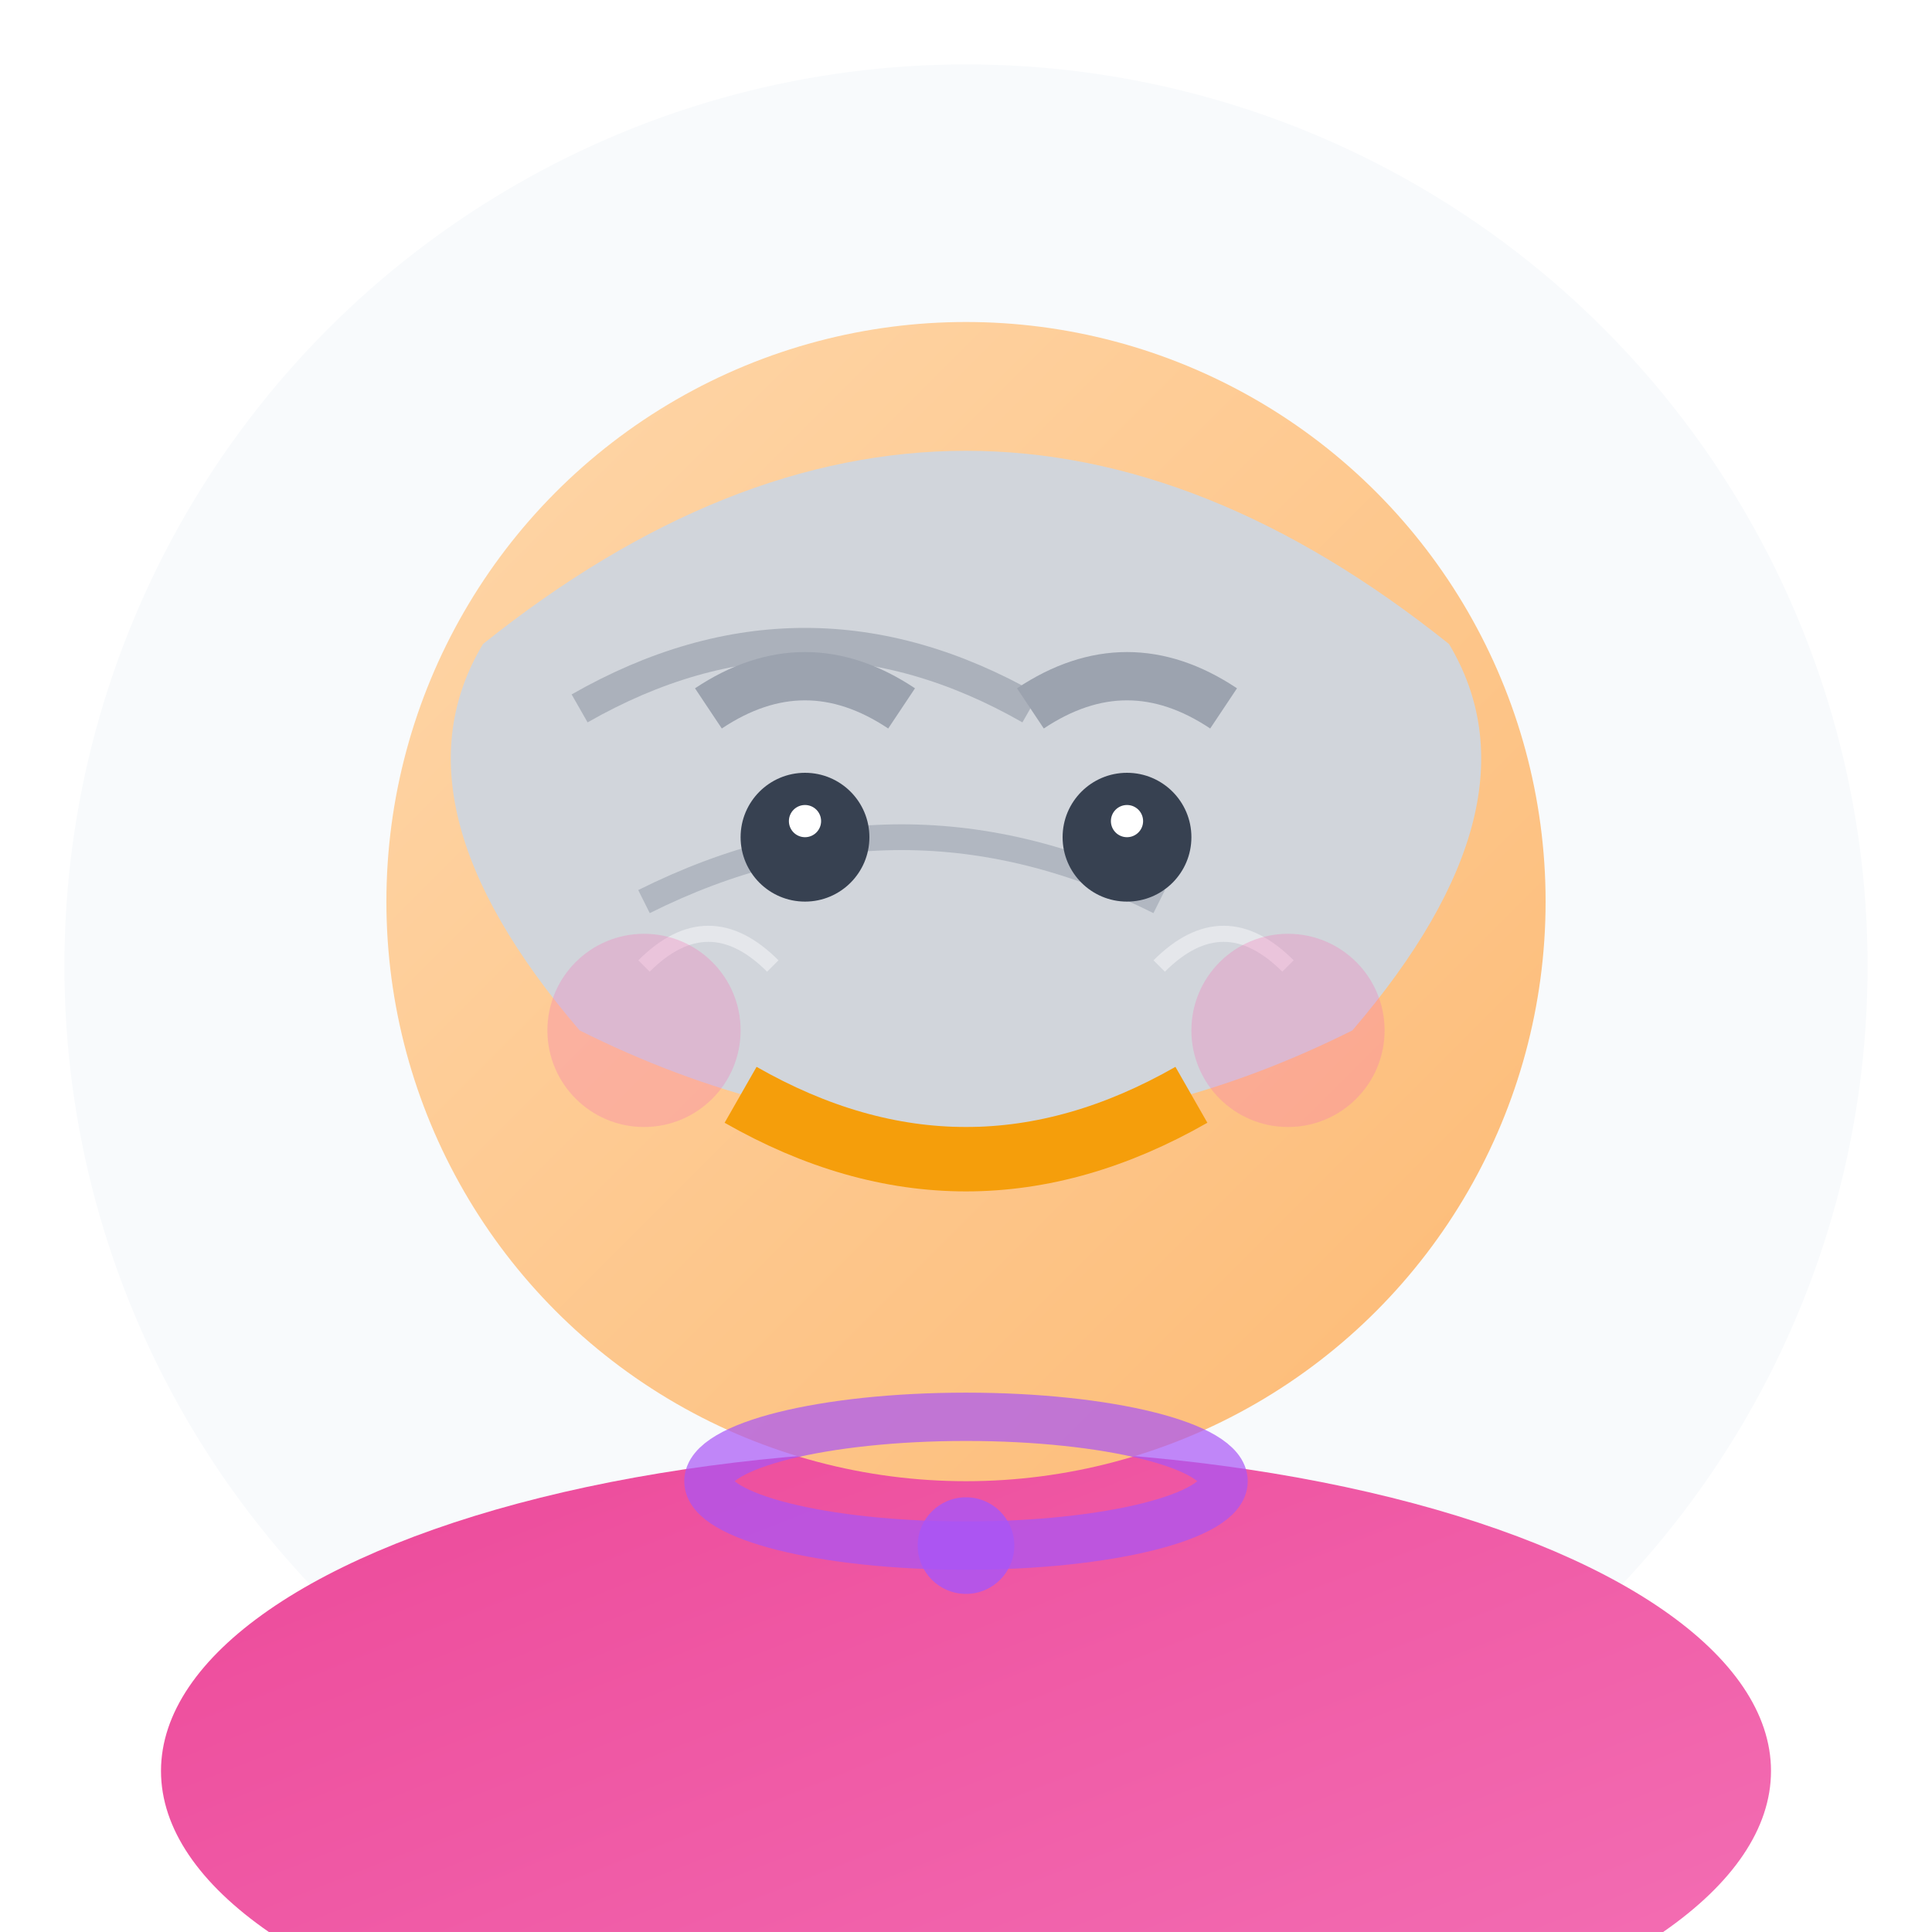 <svg width="60" height="60" viewBox="0 0 60 60" xmlns="http://www.w3.org/2000/svg">
  <defs>
    <linearGradient id="skinGradient1" x1="0%" y1="0%" x2="100%" y2="100%">
      <stop offset="0%" style="stop-color:#FED7AA;stop-opacity:1" />
      <stop offset="100%" style="stop-color:#FDBA74;stop-opacity:1" />
    </linearGradient>
    <linearGradient id="clothingGradient1" x1="0%" y1="0%" x2="100%" y2="100%">
      <stop offset="0%" style="stop-color:#EC4899;stop-opacity:1" />
      <stop offset="100%" style="stop-color:#F472B6;stop-opacity:1" />
    </linearGradient>
    <filter id="handDrawn" x="-20%" y="-20%" width="140%" height="140%">
      <feTurbulence baseFrequency="0.04" numOctaves="3" result="noise"/>
      <feDisplacementMap in="SourceGraphic" in2="noise" scale="0.6"/>
    </filter>
  </defs>
  
  <!-- Background circle -->
  <circle cx="30" cy="30" r="28" fill="#F8FAFC" filter="url(#handDrawn)"/>
  
  <!-- Shoulder/clothing -->
  <ellipse cx="30" cy="55" rx="25" ry="10" fill="url(#clothingGradient1)" filter="url(#handDrawn)"/>
  
  <!-- Head -->
  <circle cx="30" cy="28" r="18" fill="url(#skinGradient1)" filter="url(#handDrawn)"/>
  
  <!-- Hair (silver/gray for senior) -->
  <path d="M15,20 Q30,8 45,20 Q48,25 42,32 Q30,38 18,32 Q12,25 15,20" fill="#D1D5DB" filter="url(#handDrawn)"/>
  
  <!-- Hair details -->
  <path d="M18,22 Q25,18 32,22" stroke="#9CA3AF" stroke-width="1" fill="none" opacity="0.7"/>
  <path d="M20,28 Q28,24 36,28" stroke="#9CA3AF" stroke-width="0.8" fill="none" opacity="0.6"/>
  
  <!-- Eyes -->
  <circle cx="25" cy="26" r="2" fill="#374151"/>
  <circle cx="35" cy="26" r="2" fill="#374151"/>
  <circle cx="25" cy="25.5" r="0.5" fill="#FFF"/>
  <circle cx="35" cy="25.5" r="0.5" fill="#FFF"/>
  
  <!-- Smile lines (showing age gracefully) -->
  <path d="M20,30 Q22,28 24,30" stroke="#E5E7EB" stroke-width="0.5" fill="none"/>
  <path d="M36,30 Q38,28 40,30" stroke="#E5E7EB" stroke-width="0.5" fill="none"/>
  
  <!-- Warm smile -->
  <path d="M23,34 Q30,38 37,34" stroke="#F59E0B" stroke-width="2" fill="none" filter="url(#handDrawn)"/>
  
  <!-- Gentle eyebrows -->
  <path d="M22,22 Q25,20 28,22" stroke="#9CA3AF" stroke-width="1.5" fill="none"/>
  <path d="M32,22 Q35,20 38,22" stroke="#9CA3AF" stroke-width="1.5" fill="none"/>
  
  <!-- Rosy cheeks -->
  <circle cx="20" cy="32" r="3" fill="#F472B6" opacity="0.3"/>
  <circle cx="40" cy="32" r="3" fill="#F472B6" opacity="0.3"/>
  
  <!-- Necklace detail -->
  <ellipse cx="30" cy="46" rx="8" ry="2" fill="none" stroke="#A855F7" stroke-width="1.5" opacity="0.7"/>
  <circle cx="30" cy="48" r="1.5" fill="#A855F7" opacity="0.8"/>
</svg>
